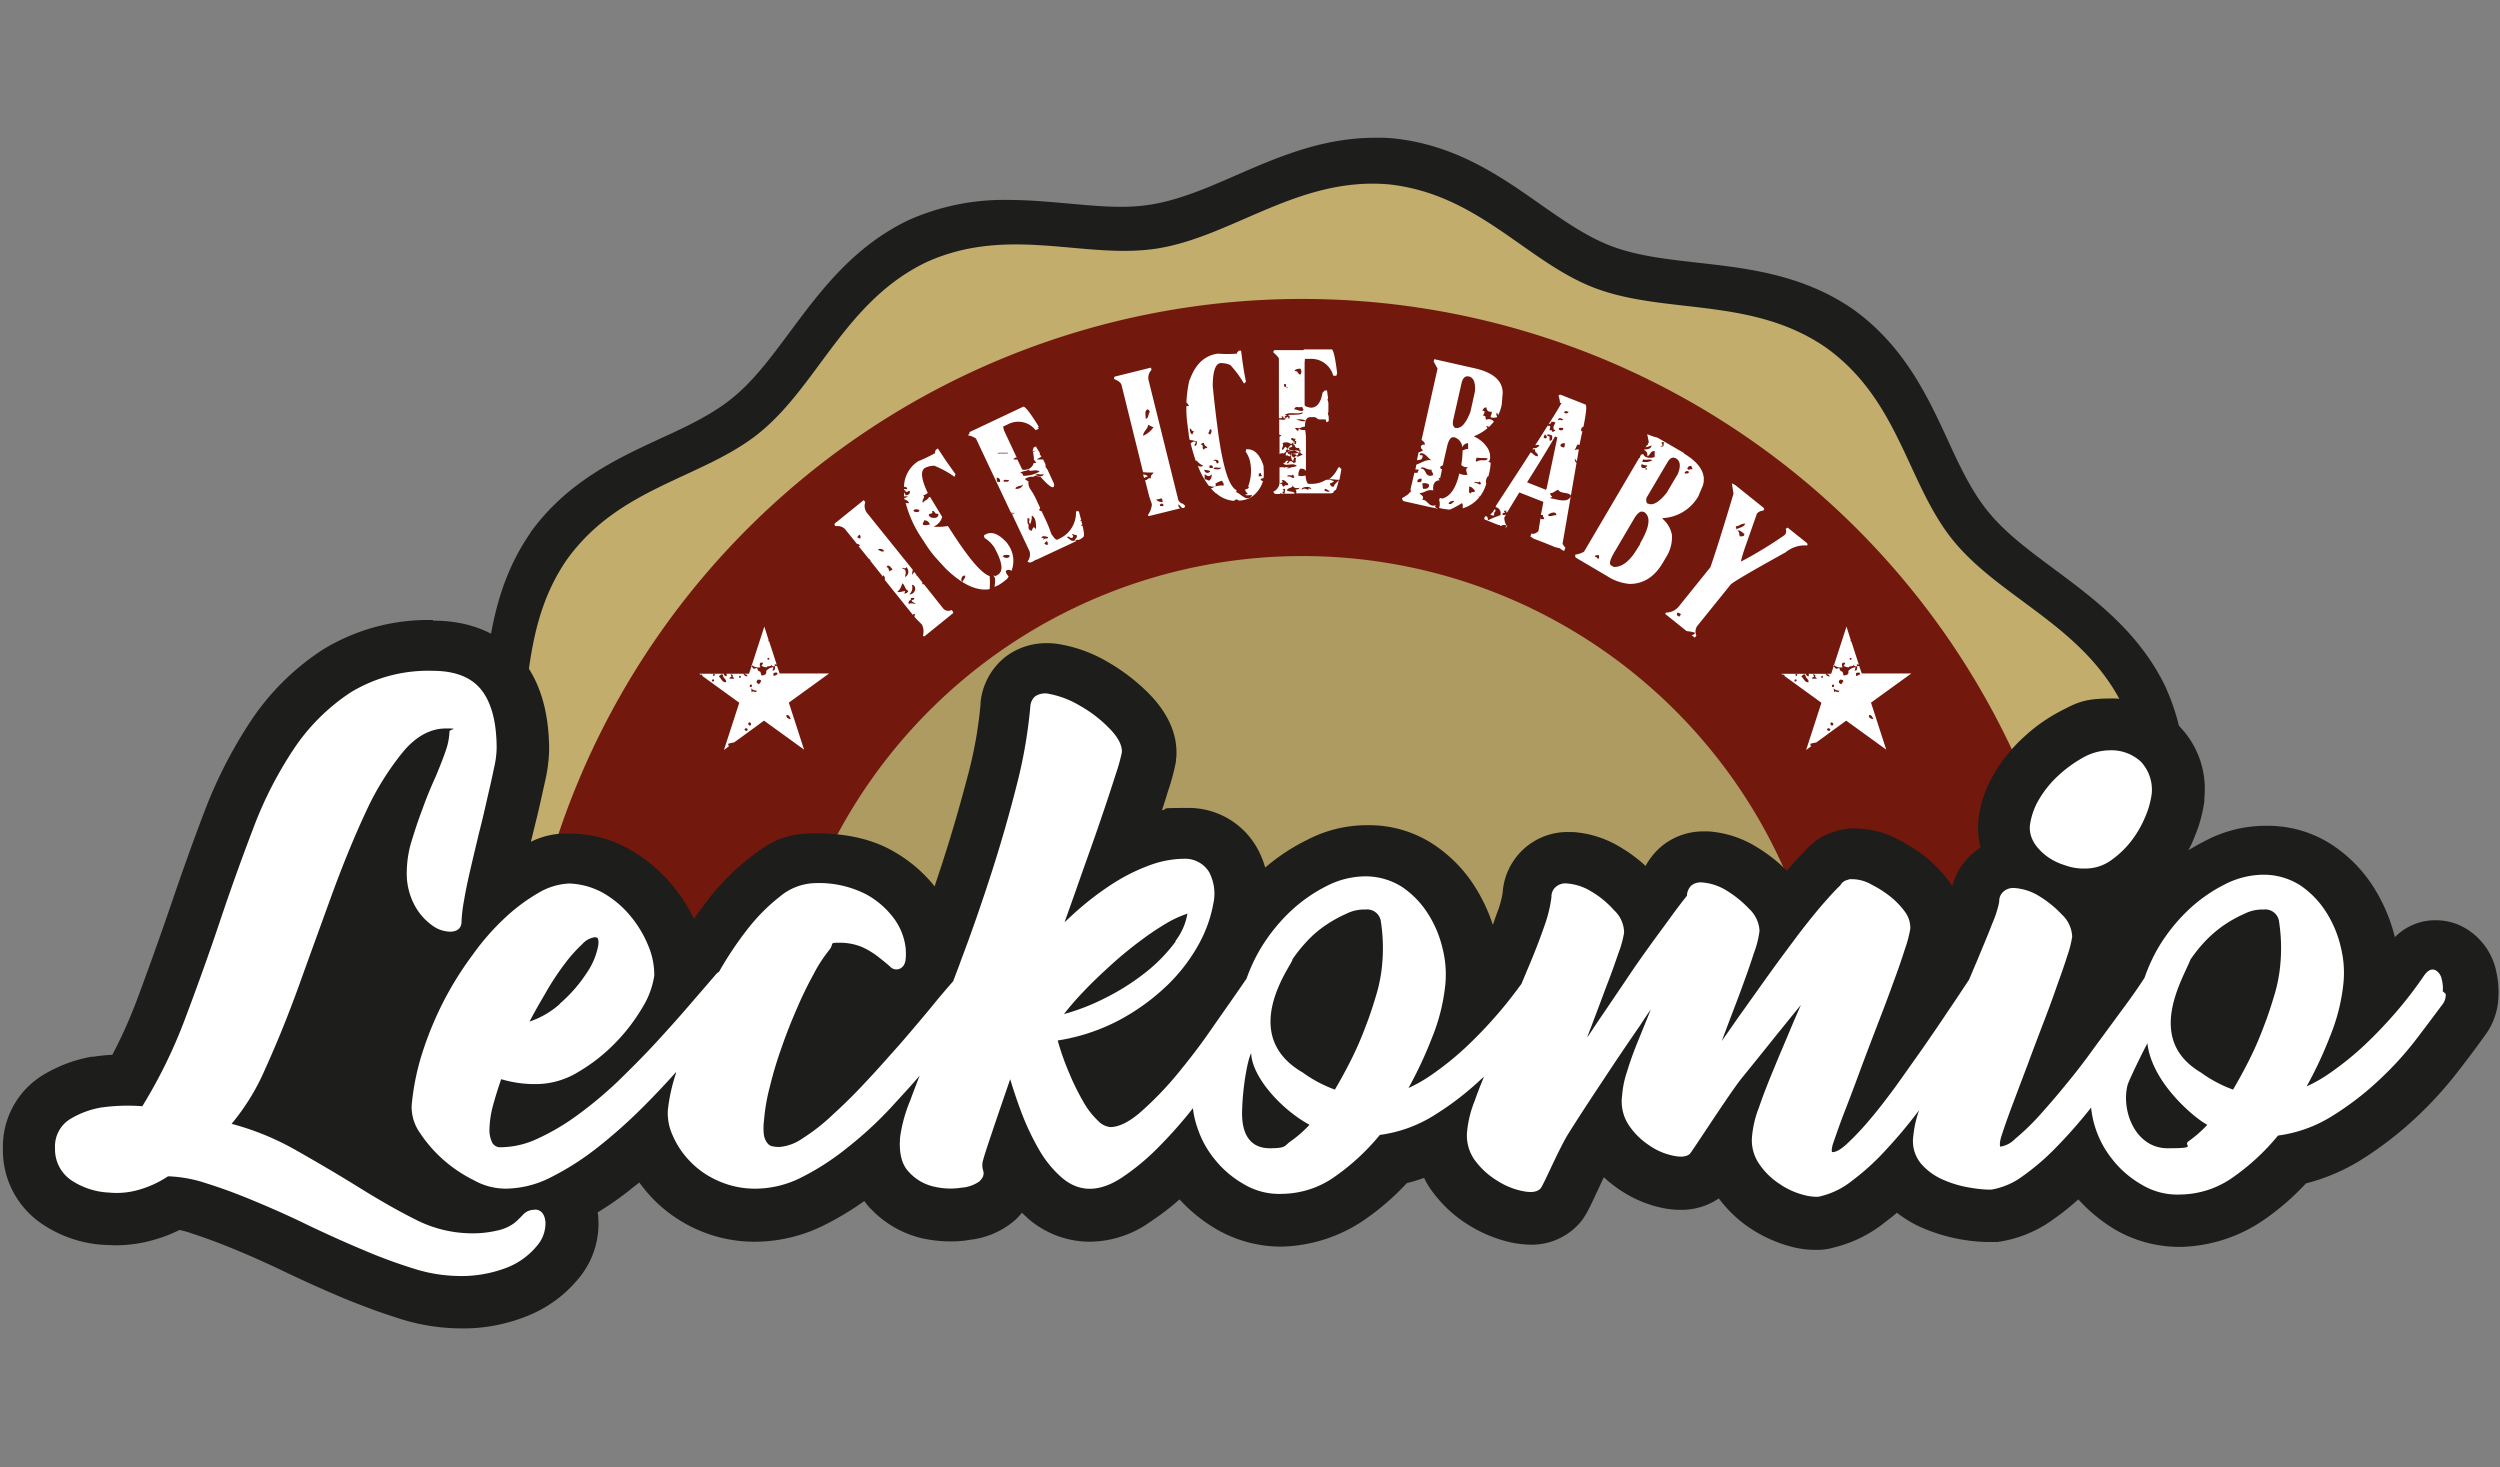 <?xml version="1.0" encoding="UTF-8"?>
<svg xmlns="http://www.w3.org/2000/svg" xmlns:xlink="http://www.w3.org/1999/xlink" width="414" height="243" viewBox="0 0 414 243">
  <rect x="0" y="0" width="414" height="243" fill="#808080" stroke="none"/>
  <defs>
    <clipPath id="clip-path">
      <rect id="Rechteck_77" data-name="Rechteck 77" width="414" height="243" transform="translate(-0.379 -0.349)" fill="#fff" stroke="#707070" stroke-width="1"></rect>
    </clipPath>
  </defs>
  <g id="Gruppe_maskieren_14" data-name="Gruppe maskieren 14" transform="translate(0.379 0.349)" clip-path="url(#clip-path)">
    <g id="leckomio_logo_4C" transform="translate(0.11 22.46)">
      <g id="Label" transform="translate(58.874 0)">
        <path id="Pfad_236" data-name="Pfad 236" d="M453.015,295.876c-.971-2.643-2.1-5.231-3.128-7.658-2.1-4.8-4.045-9.33-4.8-13.968-.7-4.314-.27-8.844.162-13.7.7-7.928,1.51-16.934-2.7-26.371h0v-.054c-4.368-9.222-11.81-14.723-18.39-19.63-4.206-3.128-8.2-6.04-11.163-9.707-2.75-3.4-4.692-7.55-6.687-11.918-3.344-7.226-7.173-15.424-15.532-21.464h0c-8.359-5.824-17.581-6.849-25.724-7.766-5.231-.593-10.139-1.133-14.507-2.8-4.045-1.564-7.82-4.206-11.757-6.957-6.525-4.584-13.914-9.761-24.214-10.84h0a27.266,27.266,0,0,0-2.966-.108h0c-8.844,0-16.125,3.182-23.189,6.256-4.8,2.1-9.33,4.045-13.968,4.8a30.05,30.05,0,0,1-5.123.378c-2.75,0-5.555-.27-8.575-.539-3.182-.27-6.418-.593-9.815-.593a38.806,38.806,0,0,0-16.556,3.29h0c-9.222,4.368-14.723,11.81-19.63,18.39-3.128,4.206-6.04,8.2-9.707,11.163-3.4,2.75-7.55,4.692-11.918,6.687-7.226,3.344-15.424,7.173-21.464,15.532h0v.054c-5.824,8.359-6.849,17.581-7.766,25.724-.593,5.231-1.133,10.139-2.8,14.507-1.564,4.045-4.206,7.82-6.957,11.757-4.584,6.525-9.761,13.914-10.84,24.214h0v.054a36.4,36.4,0,0,0,.809,11.217H453.339Z" transform="translate(-143.177 -142.934)" fill="#1d1d1b"></path>
        <path id="Pfad_237" data-name="Pfad 237" d="M444.834,295.559c-2.7-6.957-6.31-13.428-7.388-20.385-1.888-11.918,3.883-24.484-2.211-38.128-6.418-13.536-20.385-18.012-28.313-27.773-7.6-9.384-8.844-23.136-20.978-31.872-12.3-8.521-26.641-5.447-38.4-9.923-11.271-4.314-19.253-15.585-34.137-17.149-14.938-1.24-25.778,8.629-38.236,10.624-11.918,1.888-24.484-3.883-38.128,2.211-13.536,6.418-18.012,20.385-27.773,28.313-9.384,7.6-23.136,8.844-31.872,20.978-8.521,12.3-5.447,26.641-9.923,38.4-4.314,11.271-15.586,19.253-17.149,34.137a32.538,32.538,0,0,0,.863,10.57Z" transform="translate(-142.87 -142.616)" fill="#c2ad6c" fill-rule="evenodd"></path>
        <path id="Pfad_238" data-name="Pfad 238" d="M428.181,294.76a129.885,129.885,0,0,0-259.668,0H428.127Z" transform="translate(-142.072 -141.818)" fill="#73180d" fill-rule="evenodd"></path>
        <path id="Pfad_239" data-name="Pfad 239" d="M383.851,292.981a87.334,87.334,0,0,0-174.514,0H383.851Z" transform="translate(-140.291 -140.039)" fill="#ad9b61" fill-rule="evenodd"></path>
        <path id="Pfad_240" data-name="Pfad 240" d="M444.834,295.559c-2.7-6.957-6.31-13.428-7.388-20.385-1.888-11.918,3.883-24.484-2.211-38.128-6.418-13.536-20.385-18.012-28.313-27.773-7.6-9.384-8.844-23.136-20.978-31.872-12.3-8.521-26.641-5.447-38.4-9.923-11.271-4.314-19.253-15.585-34.137-17.149-14.938-1.24-25.778,8.629-38.236,10.624-11.918,1.888-24.484-3.883-38.128,2.211-13.536,6.418-18.012,20.385-27.773,28.313-9.384,7.6-23.136,8.844-31.872,20.978-8.521,12.3-5.447,26.641-9.923,38.4-4.314,11.271-15.586,19.253-17.149,34.137a32.538,32.538,0,0,0,.863,10.57Z" transform="translate(-142.87 -142.616)" fill="none" fill-rule="evenodd"></path>
      </g>
      <g id="Rundschrift" transform="translate(115.3 35.054)">
        <path id="Pfad_241" data-name="Pfad 241" d="M212.129,234.982l6.633-4.8h-8.2l-.431-1.24h-.324a1.593,1.593,0,0,1-.108.7,1.118,1.118,0,0,0-.324.108c.054-.216.108-.378.162-.593a1.689,1.689,0,0,0-1.186.593v.324c-.108.378-.485.431-.809.431-.054-.216-.108-.378-.162-.593a1.174,1.174,0,0,1-.431-.27c0-.108-.108-.27-.108-.378-.162.054-.324.108-.539.162l-.485-.485s.054-.162.108-.162a1.731,1.731,0,0,0,1.456.378.753.753,0,0,1,0-.755h.431a.726.726,0,0,1-.27.485,1.412,1.412,0,0,0,.917.27v-.108c.378-.108.755,0,.755-.378.054.27.216.378.539.324v-.378a.767.767,0,0,0,.324.108l-1.24-3.829c-.108,0-.162-.108-.108-.27h0l-.7-2.211-2.535,7.82h-.809c.216.108.539.108.539.431a.628.628,0,0,1-.647-.431h-2.858a.332.332,0,0,1,.054.378c-.216.108-.431-.162-.485-.378h-4.045l.216.162c.162-.108.324.054.324.216l6.094,4.422-2.535,7.82.863-.647c-.108,0-.162-.162-.162-.378a6.267,6.267,0,0,1,.971-.216h0L207.976,238l6.633,4.8-2.535-7.82Zm-3.559-7.334c.27-.108.324,0,.27.216C208.57,227.971,208.516,227.863,208.57,227.647Zm-8.9,3.829c-.27.108-.378,0-.27-.27C199.671,231.1,199.779,231.207,199.671,231.476Zm0-.863c-.216-.108-.216-.216,0-.378C199.887,230.344,199.887,230.452,199.671,230.613Zm2,1.025c-.647.054-.755-.647-1.186-.971.216-.162.539-.593.7-.162,0,.485.647.647.485,1.133Zm3.991.431c.27-.108.378,0,.27.324C205.657,232.5,205.549,232.393,205.657,232.07Zm-3.4-.971a.286.286,0,0,1,.324-.324,1.714,1.714,0,0,0-.162-.485,1.142,1.142,0,0,1,.378.162v.324a.65.65,0,0,1,.27.27h-.809Zm1.726-.162c-.216-.108-.216-.216,0-.378C204.2,230.667,204.2,230.775,203.986,230.937Zm1.24,8.683c-.162.162-.593,0-.431-.27C204.956,239.134,205.442,239.35,205.226,239.62Zm.539-.863c-.27.216-.539-.27-.324-.431C205.711,238.163,205.981,238.595,205.765,238.757Zm.863-5.5a1.574,1.574,0,0,1-.485-.108.719.719,0,0,0-.27.162.826.826,0,0,0-.108-.7,1.578,1.578,0,0,0,1.025.431c0,.054-.162.216-.162.27Zm.539-1.294a.839.839,0,0,1-.431-.324.666.666,0,0,1,.216-.431c.216,0,.539,0,.539.27Zm2.373-1.348v-.485a.9.9,0,0,1,.647-.054c.108.431-.431.431-.7.539Zm2.157,6.471c.378-.108.593.324.7.647C212.075,237.732,211.59,237.516,211.7,237.085Zm179.637-2.1,6.633-4.8h-8.2l-.431-1.24h-.324a1.593,1.593,0,0,1-.108.7,1.118,1.118,0,0,0-.324.108c.054-.216.108-.378.162-.593a1.689,1.689,0,0,0-1.186.593v.324c-.108.378-.485.431-.809.431-.054-.216-.108-.378-.162-.593a1.174,1.174,0,0,1-.432-.27c0-.108-.108-.27-.108-.378-.162.054-.324.108-.539.162l-.485-.485s.054-.162.108-.162a1.731,1.731,0,0,0,1.456.378.753.753,0,0,1,0-.755h.431a.726.726,0,0,1-.27.485,1.412,1.412,0,0,0,.917.27v-.108c.378-.108.755,0,.755-.378.054.27.216.378.539.324v-.378a.767.767,0,0,0,.324.108l-1.24-3.829c-.108,0-.162-.108-.108-.27h0l-.7-2.211-2.535,7.82h-.809c.216.108.539.108.539.431a.628.628,0,0,1-.647-.431h-2.858a.332.332,0,0,1,.054.378c-.216.108-.431-.162-.485-.378h-4.045l.216.162c.162-.108.324.054.324.216l6.094,4.422-2.535,7.82.863-.647c-.108,0-.162-.162-.162-.378a6.267,6.267,0,0,1,.971-.216h0L387.182,238l6.633,4.8-2.535-7.82Zm-3.559-7.334c.27-.108.324,0,.27.216C387.776,227.971,387.722,227.863,387.776,227.647Zm-8.844,3.829c-.27.108-.378,0-.27-.27C378.931,231.1,379.039,231.207,378.931,231.476Zm0-.863c-.216-.108-.216-.216,0-.378C379.147,230.344,379.147,230.452,378.931,230.613Zm2,1.025c-.647.054-.755-.647-1.186-.971.216-.162.539-.593.7-.162C380.441,230.991,381.088,231.153,380.927,231.638Zm3.937.431c.27-.108.378,0,.27.324C384.863,232.5,384.756,232.393,384.863,232.07Zm-3.344-.971a.286.286,0,0,1,.324-.324,1.713,1.713,0,0,0-.162-.485,1.141,1.141,0,0,1,.378.162v.324a.65.65,0,0,1,.27.27h-.809Zm1.672-.162c-.216-.108-.216-.216,0-.378C383.407,230.667,383.407,230.775,383.192,230.937Zm1.294,8.683c-.162.162-.593,0-.431-.27C384.216,239.134,384.7,239.35,384.486,239.62Zm.485-.863c-.27.216-.539-.27-.324-.431C384.917,238.163,385.187,238.595,384.971,238.757Zm.917-5.5a1.574,1.574,0,0,1-.485-.108.719.719,0,0,0-.27.162.826.826,0,0,0-.108-.7,1.578,1.578,0,0,0,1.025.431c0,.054-.162.216-.162.27Zm.485-1.294a.838.838,0,0,1-.431-.324.666.666,0,0,1,.216-.431c.216,0,.539,0,.539.27l-.324.485Zm2.427-1.348v-.485a.9.9,0,0,1,.647-.054c.108.431-.431.431-.7.539Zm2.157,6.471c.378-.108.593.324.7.647C391.335,237.732,390.85,237.516,390.957,237.085ZM271.559,197.5c-.162.162-.485.162-.647.324l-.162-.593a1.209,1.209,0,0,1,.809.324Zm5.069,4.638a7.047,7.047,0,0,0,.593.647h.27a.407.407,0,0,0,.216-.377c-.108-.108-.27-.216-.323-.324a1.028,1.028,0,0,1-.863-.863l-4.854-19.576a1.8,1.8,0,0,1,.485-1.726l-.108-.378L266.166,181c-.162,0-.216.162-.216.324v.108c.7.27,1.133.593,1.24,1.025l3.559,14.4a16.781,16.781,0,0,0,1.726.054c-.108.324-.539.378-.431.971-.539-.162-.647.431-.971.27l.7,2.75.431,1.24a3.282,3.282,0,0,1-.647,1.78c0,.162.162.216.324.162l5.015-1.24c-.216-.216-.431-.378-.216-.7Zm-5.177-15.693c.216.054.324.216.431.431-.324.27-.162,1.079-.7,1.133C271.181,187.147,270.965,186.823,271.451,186.446Zm-.7,4.368c.054-.809.755-1.025.863-1.834a3.223,3.223,0,0,0,.863.431,4.248,4.248,0,0,1-1.672,1.4Zm2.211,10.516c.431.108.485-.162.863-.108.216.054,0,.539.27.539C274.039,201.869,272.961,201.761,272.961,201.33Zm1.133,1.133h-.539C273.446,201.923,274.255,201.923,274.093,202.463Zm4.314-20.817a21.37,21.37,0,0,0-.485,3.667,1.691,1.691,0,0,1,.431.593h-.431a18.242,18.242,0,0,0,.162,2.966l.216,1.672a6.075,6.075,0,0,0,.162.971,6.137,6.137,0,0,1,1.24.27c-.108.27,0,.755-.431.7-.054-.324.27-.324.162-.7-.431-.054-.593.162-.809.27a28.822,28.822,0,0,0,.863,2.966l.108-.108a2.65,2.65,0,0,0,1.133.863.813.813,0,0,1-.917,0,12.929,12.929,0,0,0,1.834,3.344c.27,0,.539.27.917.054a.62.62,0,0,1-.593.324,4.916,4.916,0,0,0,.917.917h.108v.054a4.887,4.887,0,0,0,2.858,1.133c.054-.27.539-.27.7-.108v.054h.323a6.239,6.239,0,0,0,1.4-.324,4.918,4.918,0,0,0,2.319-2.858,3.1,3.1,0,0,0-.378-.216c0-.216.216-.27.485-.324a8.086,8.086,0,0,0,0-1.618v-.378q-.971-2.993-2.912-2.75a1.052,1.052,0,0,1-.054.378,4.528,4.528,0,0,1,.809,2.1,7.388,7.388,0,0,1-.377,3.613.409.409,0,0,0,.108.216.566.566,0,0,1-.485.27.167.167,0,0,0-.108.054c-.108.539.917.809,0,.809.108.324.809.054,1.132.162-.809,1.294-1.834-.27-2.7-.539a.4.4,0,0,0,.108-.324c-.108,0-.216-.108-.324-.216-.054,0-.162-.108-.216-.216h0c-.971-1.079-1.834-4.153-2.535-9.33-.216-1.672-.539-4.153-.863-7.442,0-2.427.431-3.721,1.294-3.829a3.941,3.941,0,0,1,1.618.324,17.409,17.409,0,0,1,2.265,3.074l.324-.324c-.324-1.564-.485-2.7-.593-3.451l-.216-1.672H286.6q-.324.324-.324.485a19.215,19.215,0,0,1-3.128,0c-2.157.27-3.721,1.726-4.638,4.26Zm.485,8.952c-.324-.108-.378-.539-.431-.971.324,0,.27.485.7.431A5.012,5.012,0,0,1,278.893,190.6Zm11.379,6.364c0,.216,0,.378.162.431,0,.216-.377.108-.539.162,0-.378,0-.593.431-.539ZM281.7,189.9c.539-.539.431.539.162.7C281.158,190.49,282.021,189.951,281.7,189.9Zm-.863,3.236c-.485-.27.108-.755-.539-.863a.664.664,0,0,1,.539-.27c0,.431.324.539.539.7,0,.27-.539.108-.539.431Zm.054,3.29c.27.162.593,0,.971.27A.518.518,0,0,1,280.888,196.422Zm.917,1.78c-.431.108-.431-.216-.863-.162v-.863c.593.431.863.431,1.132,0a1.015,1.015,0,0,1-.27.971Zm2.265.863a3.718,3.718,0,0,0-1.4.162c.108-.108.216-.378,0-.431a3.671,3.671,0,0,1,1.132-.539c.108.27.378.378.27.863Zm-.378-3.02c-.216.539-.863.27-1.294.27C282.722,195.775,283.153,196.315,283.693,196.045Zm-.593-.647c-.324,0-.162-.431-.431-.431h-.27C282.668,194.535,283.639,194.966,283.1,195.4Zm-.809.755h-.539v-.431C282.129,195.721,282.344,195.721,282.29,196.153Zm-32.951,7.5a.78.78,0,0,1-.378.108v-.108Zm52.257-5.663a5.2,5.2,0,0,0,1.456-1.888l.27-.108a.255.255,0,0,0,.27.27c-.108.7-.216,1.294-.324,1.834-.647.054-1.24-.162-1.672-.054Zm-4.26-21.248v-.108h-4.746c-.162,0-.216.108-.27.27v.108c.539.485.863.809.917,1.025V187.9c.378,0,.647.108.431-.378,0,.108.7.216.27.27,0,.162.27.108.431.162-.054.324-.539.216-1.079.162v2.535c.162,0,.27.108.378.108a.384.384,0,0,1-.324.162v2.966a.661.661,0,0,1,.593-.162c0,.054,0,.108-.054.108l.485-.324a.749.749,0,0,1,.27-.539c-.108-.108-.216-.27-.27-.324-.27.108-.324.431-.539.539-.27-.378.324-.593,0-1.133a1.358,1.358,0,0,1,1.456.162,2.014,2.014,0,0,1,.378-.324c0-.108,0-.216-.162-.216,0-.162.054-.162.162-.054-.108-.162-.378,0-.378-.162,0-.647.324,0,.7-.162a1,1,0,0,1-.108.378h.216c0,.216.054.539-.162.539h-.108c0,.431.27.755.7.593.108.108.108.27.162.431a.324.324,0,0,1,.216.054c0,.054-.108.108-.162.108a.521.521,0,0,0,.485.485,2.5,2.5,0,0,1-1.079.431,1.663,1.663,0,0,0-.108.917c-.162,0-.27,0-.27.162-.378-.324-.7-.647-.971,0-.593,0,0-.216,0-.431-.539-.108-.431.431-.863.431.485.593,1.672-.216,2.265.431a2.576,2.576,0,0,1-.971.216c-.108.27-.971.162-1.133,0h-.755v2.643a1.756,1.756,0,0,1-1.025,1.4c.108.27.27.378.378.378h.647l.27-.162c0,.108,0,.108.108.108h2.1v-.108c-.216-.324-.971-.162-1.24-.431.108-.539,1.025-.27.971-.971,0,.431.27.7,1.133.539a.628.628,0,0,1-.7.27.713.713,0,0,1,.108.647h5.663a.805.805,0,0,0,.539-.162c0-.216.162-.324.377-.377a8.154,8.154,0,0,0,.485-1.672c-.27.431-.809.755-.755.971-.216.378-.755-.054-.7-.431.324,0,.431-.216.7-.27a1.746,1.746,0,0,0-1.4-.27,4.536,4.536,0,0,1-2.427.647H298.2c-.27,0-.431-.431-.539-1.294v-.108a2.26,2.26,0,0,1-1.186.054,1.77,1.77,0,0,1,.27-1.132.875.875,0,0,1,.971.324v-5.5c0-.324-.054-.755-.108-1.24-.431,0-.863-.054-1.025-.27a2.578,2.578,0,0,1,.971-.324h0c0-1.025.27-1.564.917-1.564h.755l.593.378h1.133a.521.521,0,0,1,.108.431c.324,0,.485-.108.431-.431h0v-.431l-.162-.647c.108,0,.108-.108.108-.378v-1.294l-.162-.647c.108,0,.108,0,.108-.108l-.162-1.186v-.108h-.378l-.378.378c-.27,1.618-.917,2.481-1.941,2.481-.7-.108-1.025-.27-1.025-.485v-6.957l.054-.647h.917a3.773,3.773,0,0,1,3.775,2.8h.539a.581.581,0,0,1,.108-.378c-.324-2.7-.647-3.991-.917-3.991h-4.53a.451.451,0,0,1-.485.108Zm-3.128,23.729c-.216,0-.216-.27-.431-.27,0-.108.162-.108.27-.162,0-.162,0-.216-.162-.27,0-.108.054-.108.162-.162h.27c-.162.324,0,.27-.162.863Zm-.162-1.24c-.378,0-.108-.539-.539-.431-.431-.054.809-.27.162-.539.378-.378.863.324,1.133.539-.108.485-.485-.054-.7.431Zm.593-1.726c0-.378.863.108.863-.27.108,0,.108.054.162.162,0,.108,0,.162.162.162-.162.593-.593-.108-1.133,0Zm7.011,2.427c-.162.378-.593,0-.863,0C300.842,199.227,301.327,199.982,301.651,199.928Zm-3.074-.324c-.324.108-.431-.378-.431.162-.593-.162-.7-.324-1.133,0C296.905,199.227,298.523,199.119,298.577,199.6Zm-1.78-19.9a.809.809,0,0,1,0,.971c-.485,0-.324-.7-.971-.539C295.935,179.812,296.15,179.758,296.8,179.7Zm.27,6.31c.108.108.108.378.27.431-.216.593-1.025,0-1.564,0C295.988,185.745,296.582,186.284,297.067,186.014Zm-2.966-3.775c.7,0,0,.485.539.539.27.378-.324-.162-.539-.108Zm.7,5.177c.27.27.27.108.162.539-.27,0-.27-.108-.162-.162,0-.378-.27.216-.593,0-.108-.431.863-.324,0-.431.863-.593,1.888,0,2.966-.431.108.485-1.564.378-2.373.431Zm1.672,2.535c-.378.108-.27-.27-.539-.27,0-.324.485-.054.7-.162A.8.8,0,0,0,296.474,189.951Zm-.431-1.78a2.349,2.349,0,0,1,1.672.162C297.067,188.6,296.582,188.171,296.042,188.171Zm-2.589,6.2a.167.167,0,0,1-.054.108h0A.167.167,0,0,1,293.454,194.373Zm-54.522,12.188c-.108-.162-.216-.377-.378-.593h0c0-.054-.108-.108-.108-.216a8.962,8.962,0,0,1-2.427.108,2.3,2.3,0,0,0,1.456-1.618c-.593-.971-1.24-2.049-2-3.29h-.162c-.27.593-.863.539-.971.971-.431-.378.431-.809,0-1.294.378,0,.431-.162.755-.324a.167.167,0,0,0-.054-.108c-1.025-2.211-1.186-3.559-.431-4.045a3.5,3.5,0,0,1,1.564-.378,16.629,16.629,0,0,1,3.344,1.834l.162-.431c-.917-1.294-1.618-2.265-2-2.858l-.917-1.4-.324.216c-.162.27-.162.431-.108.539a23.541,23.541,0,0,1-2.8,1.348,5.109,5.109,0,0,0-2.373,4.26c.27,0,.485,0,.539.378h-.539v.162c.216,0,.27.108.27.27.377.108.377-.216.7-.108.054.539-.324.647-.7.7-.054-.216-.216-.324-.27-.539v.7h.647a1.2,1.2,0,0,1-.593.27.486.486,0,0,0,.054.27c.324.054.7.324.7.593a1.353,1.353,0,0,1-.539-.054,19.17,19.17,0,0,0,2.535,5.663l.917,1.4a18.142,18.142,0,0,0,1.456,1.941h0q.809.89,1.78,1.941c2.7,2.589,5.123,3.721,7.226,3.344a14.378,14.378,0,0,0,0-2.157c-1.348-.431-3.451-2.912-6.364-7.442Zm-6.2-3.29c0-.378.809-.324.971-.108C233.7,203.6,232.891,203.487,232.73,203.271Zm3.128,0c.539-.054.27.647.971.431.216.971-1.4.863-1.564.27,0-.431.809-.054.539-.7Zm-1.564,2.265c-.108-.377.216-.377.162-.7a.868.868,0,0,1,.971.7c-.485,0-.7.216-1.133,0Zm6.579,9.438c-.431,0-.216-1.186.431-.971C241.3,214.435,240.981,214.65,240.873,214.974Zm60.832-24.7h0v0Zm-8.305,4.206Zm2.912-.485a1.915,1.915,0,0,1-.216.485h-.324a.616.616,0,0,1,.431-.378h.108Zm-1.24,2.157H294.1C294.317,195.829,294.748,196.153,295.072,196.153Zm.7-2.858a2.415,2.415,0,0,0-1.079.216A.97.97,0,0,1,295.773,193.295Zm-68.22,20.817c.27-.431.485.162.431.593l4.638,5.77a.531.531,0,0,1,.431-.162.659.659,0,0,0-.162.485l.324.378.917.917a2.589,2.589,0,0,1,.162,1.834.226.226,0,0,0,.378,0l4.53-3.667a.226.226,0,0,0,0-.378l-.162-.216a1.117,1.117,0,0,1-1.456-.324l-3.128-3.937h-.27v-.324L233.323,214h-.108v-.162l-.378-.485a1.882,1.882,0,0,1-.324.485,2.1,2.1,0,0,1,.108-.809l-7.6-9.438a1.857,1.857,0,0,1-.27-1.78l-.27-.324-4.746,3.829c-.108.108-.108.216,0,.378l.108.108a1.764,1.764,0,0,1,1.51.431l2,2.481c.27.054.485.108.485.378h-.216l1.834,2.265v-.216a1.823,1.823,0,0,1,.162.431l2.049,2.589c0-.054,0-.162-.108-.162Zm4.908,1.4c.917.054.647,1.618-.431,1.564A1.451,1.451,0,0,0,232.46,215.513Zm-.162,2.265c0-.162.324-.108.539-.108.108.378-.324.27-.431.431a.814.814,0,0,0,.7.431c-.216.27-.755-.162-1.133.162-.324-.593.593-.7.27-.863Zm-.809-5.231a.993.993,0,0,1-.162,1.672c.054-.539.378-1.24-.431-1.4C230.573,212.439,231.543,213.087,231.489,212.547Zm-.593,2.7c.431.324.431,1.079.971,1.24a.587.587,0,0,1-.7.431c.647-.809-.647,0-1.133-.27C230.519,216.376,230.68,215.783,230.9,215.244Zm-1.672-2.373c0,.324-.431.162-.431.431-.216-.162-.108-.755-.539-.7C228.523,211.9,229.009,212.709,229.224,212.871Zm-5.231-5.069c-.324.054-.378-.108-.593-.162.054-.162.27-.216.27-.431.27,0,.324.27.27.539Zm3.829,2.157c-.485.108-.7-.162-.971-.27C227.013,209.419,227.876,209.581,227.822,209.959Zm68.867-16.394c-.054,0-.162.054-.216.054h0a4.459,4.459,0,0,0-.7-.378,2.235,2.235,0,0,1,.863.108A.407.407,0,0,0,296.69,193.564Zm-.917.863c-.108.216-.108.485-.162.539-.378-.054-.27-.7-.431-.971a.167.167,0,0,0,.108-.054A.725.725,0,0,0,295.773,194.427Zm-1.133-1.4a3.71,3.71,0,0,1,.593-.7c.054,0,.162.108.216.162.108.324-.971.216-.431.539-.108.27-.27.162-.431,0Zm.431,3.128h0Zm.431-2.319a.409.409,0,0,0-.216.108.486.486,0,0,0-.054-.27A.493.493,0,0,0,295.5,193.834Zm-1.133-.216c.108,0,.216-.108.324-.108h0c-.108.485.593.162.431.7-.27.108-.593-.431-.7,0a1.109,1.109,0,0,1,0-.593Zm-.809.593.324-.324Zm2.049-2.265h0v-.27c.054,0,.108.108.216.108v.539c-.216,0-.216-.162-.162-.377Zm.539,2.1c-.216-.27-.431-.162-.647-.216a7.28,7.28,0,0,1,.971-.162.489.489,0,0,1-.162.378H296.2Zm64.176-.377-4.368-2.535a9.311,9.311,0,0,1-1.726-.593l.27,1.348-.162.27.054.054c0,.108-.162.108-.216.162l-.216.377c.324-.162.755-.162.971-.377,0,.593-.593.7-1.186.7v.108a.874.874,0,0,1,.485,1.025c.539-.162.485-.917,1.24-.863v.971c-.7.324-1.78.108-1.834-.431-.216,0-.378,0-.485.108v.108a.455.455,0,0,0-.108.378s-.108,0-.108-.054l-9.168,15.585a3.85,3.85,0,0,1-1.456.485c0,.27,0,.485.162.539l5.123,3.02a8.052,8.052,0,0,0,3.721,1.294c2.265,0,4.1-1.133,5.5-3.505l.539-.917a6.168,6.168,0,0,0,.971-3.667,4.567,4.567,0,0,0-1.564-2.7v-.108a7.227,7.227,0,0,0,5.932-3.613l.755-1.78c.593-1.941-.485-3.721-3.182-5.339ZM346.25,211.145c-.431.108-.27-.378-.7-.27,0-.324.378-.27.7-.27Zm10.516-18.713c0-.27-.162-.324-.162-.539h.431c-.162.431,0,.378-.162.7h-.431c0-.108.162-.108.27-.108Zm-3.236,2.265c.593.27.917-.108,1.564.162a2.281,2.281,0,0,1-1.672.27c0-.216.108-.216.162-.431Zm-.27.863c.324,0,.539.216.971.162,0,.216-.108.27-.27.27,0,.216.593.431,0,.431v-.27c-.485.054-.809,0-.7-.539Zm-.162,13.159-.485.755c-1.24,2.1-2.535,3.128-3.937,3.074l-.431-.27c-.378-.216-.162-1.025.7-2.427l3.074-5.231c.593-1.025,1.133-1.4,1.564-1.186h.108c1.186.755.971,2.481-.647,5.231Zm6.148-11.487-1.78,3.02c-1.294,1.618-2.373,2.211-3.128,1.78h-.108a1.071,1.071,0,0,1,0-1.133l3.344-5.663q.647-1.133,1.456-.647c.7.431.809,1.294.216,2.7Zm1.186-.162a.4.4,0,0,1,.7-.27C361.135,197.124,360.757,197.07,360.434,197.07Zm.431-.809a.587.587,0,0,1,.7-.431c0,.27.162.27.162.539-.593-.054-.647.27-.863-.162ZM328.939,203c.108,0,.216.108.162.324-.324.216-.162.593-.27.7a.868.868,0,0,1-.593-.162A2.25,2.25,0,0,0,328.939,203Zm-84.561,4.368a1.671,1.671,0,0,1,.108.378,4.974,4.974,0,0,1,1.618,1.564c1.348,2.427,1.564,3.937.593,4.53-.108.054-.162.108-.27.108v.162a.28.28,0,0,1-.216-.108h-.27c.485.324.27,1.132.216,1.834a4.083,4.083,0,0,0,.971-.485,10.586,10.586,0,0,0,1.133-.863,2.345,2.345,0,0,0,.216-.378,2.031,2.031,0,0,1-.485-.809c.216-.378.647-.324.971-.108a4.629,4.629,0,0,0-.539-4.314l-.216-.324q-2.1-2.346-3.721-1.294Zm4.26,3.236c.054.7-.971.431-1.133.162C247.884,210.444,248.153,210.552,248.639,210.606Zm68.22-19.2c.108.377.593.324.539.917-.863-.162-.755.7-.27.863a1.429,1.429,0,0,1-.755.378l-.27,1.294c.431,0,.863-.054.917-.539.216-.539-.647,0-.431-.539.809-.324,1.294.809,2,1.133-.809-.27-1.726.378-2.589.7l-.162.809h.539c0,.27-.162.27-.162.539h-.539l-.647,2.75a.5.5,0,0,1,0,.485h-.162c0,.216-.431.485-1.24.971a.675.675,0,0,0,.27.485l4.314.971c.162,0,.431.108.593.108h0l.755.162c-.216-.216-.647-.108-.324-.593-1.186.485-1.4-.971-2.265-.863.431-.647-.216-.7-.431-1.133.917,0,1.133-.647,2.265-.431-.108-1.025.216-1.618,1.025-1.672v-.108c-.108-.108-.27,0,0-.324l.108.108.324-1.51c-.431,0-.377-.647.108-.593h0l.7-3.074q.4-1.78,1.133-1.618h.108a1.831,1.831,0,0,1,1.294,1.672,1.075,1.075,0,0,1,.971-.7v.971c-.431-.054-.7.216-.917.216a14.789,14.789,0,0,1-.216,2.427,1.271,1.271,0,0,0,1.186.324c-.593.324-.324.7-.162,1.294a2.108,2.108,0,0,1-1.348-.216h0c-.539,2.373-1.456,3.775-2.8,4.153l-.431-.108a.766.766,0,0,1-.108.324,2.3,2.3,0,0,1,0,1.348,11.922,11.922,0,0,0,1.78.27,14.253,14.253,0,0,0,2-1.079c.216.27.108.593.108.863a5.422,5.422,0,0,0,2.75-1.834s-.108-.108-.162-.108h.27a6.51,6.51,0,0,0,1.079-2.211h-.054a1.493,1.493,0,0,1,.27-1.133h.108l.162-.647a8.327,8.327,0,0,0,.216-1.618c-.162-.054-.324-.216-.431-.162.485-.27.324-.755.324-1.24a4.743,4.743,0,0,0-.27-.809,4.976,4.976,0,0,0-2.319-2.1v-.108a7.638,7.638,0,0,0,2.157-1.294,2.629,2.629,0,0,1-.162-.378c.162,0,.27.108.431.162.27-.27.539-.539.809-.863a.989.989,0,0,0-1.24-.324h-.108c-.054,0-.108.054-.162.108,0-.108.108-.108.162-.108h.108c-.324-.324.108-.7-.539-.647.054-.378.593-.809-.162-.863.162-.216.27-.539.7-.539.054.431.216.809.863.7.108.431-.162.485-.162.863.108.27.647.108.971.108a.773.773,0,0,1,.108-.162c-.108-.27-.216-.162-.054-.647a1.084,1.084,0,0,1,.216.431,6.54,6.54,0,0,0,.593-1.726l.162-1.941c0-2.049-1.564-3.4-4.638-4.1l-6.687-1.51-.108.378.647,1.186-2.589,11.541Zm-.7,7.065c0-.378.27-.593.7-.539C316.967,198.472,316.643,198.58,316.158,198.472Zm.971,1.133c-.162-.324,0-.324-.162-.863a1.215,1.215,0,0,1,1.132.162c.054.593-.378.755-.971.7Zm1.564-2.211c-1.456.378-.863-1.186-2-1.133.324-.593,1.079.324,1.834.162-.054.593.431.485.162.971Zm2.643,4.638c.162-.324.485-.431.971-.431C322.09,201.869,321.659,202.355,321.335,202.031Zm4.638-7.6c.7.162,1.4,0,1.834.162-.162.593-1.133,0-1.834.539C325.7,194.858,325.973,194.751,325.973,194.427Zm.431,3.937c.108,0,.108.054.162.108a.143.143,0,0,0,.162.162c-.162.593-.593-.108-1.132,0,0-.378.863.108.863-.27Zm-.7,1.564c-.108.485-.485-.054-.7.431-.431,0-.216-.7-.27-1.133.485.054.7.378.971.7Zm-3.667-11.433,1.456-6.418c.216-.863.593-1.186,1.186-1.079.809.162,1.133,1.025,1.025,2.481l-.755,3.4c-.755,1.941-1.564,2.8-2.427,2.643h-.108a.923.923,0,0,1-.324-1.025Zm9.006,17.149v.108l-.108.216h-.27c.162-.054.324-.162.324-.324Zm33.6,7.011-5.123,6.364a2.732,2.732,0,0,1-2.157,1.079l-.162.216,3.559,2.858a5.874,5.874,0,0,1,1.4.27.557.557,0,0,1-.593.378l.539.431.27-.324a1.663,1.663,0,0,1,.108-1.564l5.609-6.957c1.079-.809,4.1-2.535,9.06-5.285a4.961,4.961,0,0,1,3.559-1.133c.108-.108.054-.216,0-.378l-3.236-2.589a.829.829,0,0,1-.324.216.907.907,0,0,1-.162,1.025,68.064,68.064,0,0,1-7.173,4.368c-.108-.054.108-.755.539-2.1l2.049-5.824a1.455,1.455,0,0,1,1.079-.485v-.108c.162-.108.162-.216,0-.378l-4.638-3.721-.593-.324.27,1.726c-1.834,6.148-3.128,10.193-3.829,12.188Zm-4.907,7.928c-.162.377-.755,0-.539-.431.378-.108.378.216.7.162C359.84,220.421,359.517,220.529,359.733,220.583Zm9.869-13.1c-.216-.162,0-.863-.431-.863.323-.378.809.27,1.132.431C370.357,207.478,370.033,207.478,369.6,207.478Zm-.7-1.672c.593,0,.809-.485,1.564-.431-.216.593-1.025.647-1.564.971C369.116,206.076,368.9,206.184,368.9,205.806Zm-28.852-20.439c-.324.593-1.025,1.78-2.157,3.559.162-.108.485-.108.431-.431.324,0,.539,0,.7.162-.162.324-.647,1.079,0,1.24a.664.664,0,0,1-.539.27c.054-.324-.216-.27-.431-.27,0-.27.378-.863-.27-.7v-.108c-.593.917-1.294,2.049-2.1,3.29.27,0,.485-.108.7,0a.979.979,0,0,1-1.025.485c0,.054-.108.162-.162.216a1.426,1.426,0,0,1,.485,0c-.162.647.539.485.431,1.133-.593,0-.755-.485-1.186-.647-1.564,2.427-3.451,5.339-5.716,8.79,0,.108-.054.162-.108.27a1.036,1.036,0,0,1,.809,1.348,15.821,15.821,0,0,0-2.1.863.611.611,0,0,0-.216-.7.324.324,0,0,0-.216.054l-.108.216a.226.226,0,0,0,.162.324l2.157.863h.27a.2.2,0,0,0,.054.162h.108a.816.816,0,0,1,.917-.054,2.6,2.6,0,0,1-.378-1.348l.324-.539c-.216.162-.485.216-.647,0,.054-.162.162-.27.431-.27,0-.108-.054-.108-.162-.162,0-.108.054-.108.162-.162h.27c0,.108,0,.162-.162.162,0,.108.162.108.27.108l2-3.29,3.991,1.564c-.162.809-.27,1.51-.431,2.157h.378c-.108.378.216.378.162.7H336.6V204.3c-.162.917-.27,1.672-.378,2.319-.431.378-.809.539-1.133.378l-.216.485.539.378,1.834.7h0l1.726.7.863.216c0,.054.108.162.431.324l.216.108.216-.593c-.108,0-.27-.27-.485-.593l2.319-13.428a.558.558,0,0,1-.216-.755.566.566,0,0,0,.27.485l.324-1.941a1.465,1.465,0,0,0-.755.162c.27-.27.324-.7.539-.971a.4.4,0,0,1,.324.108l.162-.809c.108-.539.216-1.025.324-1.51h-.216c0-.378.054-.593.27-.7h.108q.728-3.559.324-3.721l-4.1-1.618c-.108,0-.27,0-.324.162v.108a3.5,3.5,0,0,1,.216,1.079Zm-1.564,5.393c0,.431.108.917-.431.863v-.7c-.216,0-.216-.108-.431-.162C337.783,190.382,338.215,190.76,338.484,190.76Zm-1.24-.162c.485.162.485.917-.162.539C337.082,190.868,337.244,190.868,337.244,190.6Zm.216,9.168-3.128-1.24c3.02-4.8,4.53-7.388,4.638-7.6l.377.162-1.78,8.467Zm.324,4.206c.162-.324,1.4-.809,1.4,0C338.646,203.919,338.161,204.35,337.783,203.973Zm3.829-3.236c-.485,1.348-2.265.593-3.4.431,0-.108,0-.162.162-.162.377-.108-.378-.27-.162-.7.593,0,.755-.431,1.294-.539.324.7,1.726.324,2.1.971Zm-1.025-8.683c0,.324,0,.539-.162.7-.27,0-.324-.162-.539-.162C339.779,192.108,340.21,192.054,340.588,192.054Zm.593-5.231c0,.378-.539.324-.7.162C340.588,186.553,340.857,186.823,341.181,186.823Zm-1.564,2.966c-.162-.485.431-.216.7-.27C340.426,190,339.833,190,339.617,189.789Zm.7-1.672c-.27.324-.485-.108-.863.162C339.509,187.686,339.995,187.956,340.318,188.117Zm-98.528,2.535v.108a2.978,2.978,0,0,1,1.294.539l5.77,12.242c.162,0,.378.054.485.054h.162c-.162.108-.27.162-.431.27l2.858,6.04a1.821,1.821,0,0,1-.324,1.726.578.578,0,0,0,.539.162l.593-.27.162-.216a.1.1,0,0,0,.162.054l6.687-3.128c-.108,0-.216,0-.216.054,0-.27.27-.27.539-.216l.216-.108a1.54,1.54,0,0,0,.539-.377c.216-.108.162-.7-.108-1.888a.587.587,0,0,0-.27.054.539.539,0,0,1,.216-.27c0-.162-.108-.324-.108-.539h-.216q0-.081.162-.162c-.108-.431-.27-.917-.378-1.456a.259.259,0,0,1-.324-.108l-.162.216a4.719,4.719,0,0,1-2.75,4.422l-.324.162c-.216.108-.539-.216-1.025-.971-.27-.809-.539-1.456-.755-1.941l-.863-1.834a.42.42,0,0,1-.378-.162c0-.108.108-.216.162-.324l-.7-1.51a10.331,10.331,0,0,0-.971-1.672,1.986,1.986,0,0,1-.27-1.24,2.227,2.227,0,0,1-.593-.378,1.969,1.969,0,0,1,1.4-.378l.27-.162.917.162c1.133,1.294,1.834,1.834,2.1,1.726.216-.162.216-.485,0-.863l-.917-2-.378-.539c.054,0,.054-.162,0-.431l-.377-.755h-1.025c.162-.216.539-.27.755-.485l-.324-.431a.1.1,0,0,0,.054-.162l-.593-.971v-.108a3.716,3.716,0,0,0-.431.162l-.162.539v.108a1.583,1.583,0,0,0,.539-.162,1.414,1.414,0,0,1-.485.27,7.447,7.447,0,0,1,.162,1.4h.216c0,.162,0,.27.162.27,0,.162-.216.162-.431.162a1.448,1.448,0,0,1-.809.971q-.971.324-1.132,0l-.755-1.564h-.647a.513.513,0,0,1,.539-.324l-2.1-4.476-.162-.647.809-.378a3.645,3.645,0,0,1,4.584.971l.485-.216v-.216h-.216c.054,0,.108-.108.216-.108v-.108c-1.4-2.265-2.265-3.344-2.535-3.236l-8.79,4.153a.24.24,0,0,0-.108.324Zm17.365,16.988c0-.216,0-.378-.162-.431,0-.324.378.162.7,0,.27.485-.162.539-.27.971-.755.162-.863-.378-1.294-.539.377-.431.539.378.971,0Zm-4.206,1.24c-.27.054-.378-.108-.539-.162,0-.216.27-.216.27-.431.27,0,.324.27.27.539Zm.054-1.294c.054.431-.647.108-.7.431-.162,0-.054-.162,0-.162,0-.162-.27-.108-.431-.162C254.193,207.262,254.625,207.532,255,207.586Zm-3.4-3.128c.7,0,0,.593.431.971a2.717,2.717,0,0,0,.27-1.4c.647.324.755,1.24.7,2.265-.378-.539-.485-.324-.7.27-.971-.27-.216-.917-.7-1.24Zm2.7-7.28c-.216.539-.917.324-1.4.162C253.061,197.016,253.87,197.339,254.3,197.177Zm-2.373-.863c-.324.7,1.025-.108,1.672.431a5.192,5.192,0,0,1-2.7.7c-.108-.216-.108-.539-.539-.431C250.688,196.584,251.6,196.746,251.928,196.315ZM250.9,198.9a1.165,1.165,0,0,1-1.294.7C249.717,199.065,250.526,199.227,250.9,198.9Zm-3.236-.485c-.108-.485.539-.216.863-.27C248.531,198.526,248.046,198.418,247.668,198.418Zm.7-4.8c.216.27-1.24.054-1.672.162C246.482,193.51,247.938,193.726,248.369,193.618Zm-1.834,4.153c.378,0,.593.27.539.7h-.431A.926.926,0,0,1,246.536,197.771Z" transform="translate(-197.244 -176.523)" fill="#fff"></path>
      </g>
      <g id="Schrift_schwarz" transform="translate(0 79.869)">
        <path id="Pfad_242" data-name="Pfad 242" d="M157.949,219.465a33.357,33.357,0,0,0-18.228,4.908,41.4,41.4,0,0,0-11.918,11.81,76.218,76.218,0,0,0-7.712,15.1c-1.941,5.069-3.829,10.408-5.663,15.8-1.78,5.177-3.667,10.462-5.609,15.639a80.856,80.856,0,0,1-3.937,8.737,30.249,30.249,0,0,0-3.182.324h-.27A23.4,23.4,0,0,0,93.5,294.75a13.877,13.877,0,0,0-6.741,12.242A14.655,14.655,0,0,0,93.288,319.5a20.318,20.318,0,0,0,10.462,3.452c.539,0,1.133.054,1.672.054a22.87,22.87,0,0,0,6.579-.971,23.614,23.614,0,0,0,3.991-1.564,13.685,13.685,0,0,1,1.941.539c2.319.755,4.8,1.672,7.388,2.75,2.75,1.133,5.609,2.427,8.521,3.829,3.182,1.51,6.31,2.912,9.276,4.153,3.128,1.294,6.2,2.427,9.114,3.344a33.716,33.716,0,0,0,9.761,1.672,28.3,28.3,0,0,0,12.619-2.481,21.02,21.02,0,0,0,7.82-6.2,14.07,14.07,0,0,0,2.912-9.707,4.164,4.164,0,0,0-.108-.809,51.74,51.74,0,0,0,5.555-3.883c.431-.378.917-.7,1.348-1.079a26.67,26.67,0,0,0,1.941,2.373,23.679,23.679,0,0,0,7.334,5.285,23.327,23.327,0,0,0,10.193,2.157,25.763,25.763,0,0,0,11.271-2.8,48.792,48.792,0,0,0,6.525-3.937,8.706,8.706,0,0,0,1.24,1.456,17.054,17.054,0,0,0,8.467,4.746,22.073,22.073,0,0,0,4.584.485,17.272,17.272,0,0,0,3.236-.27,13.679,13.679,0,0,0,7.6-3.4,10.244,10.244,0,0,0,.971-1.079c.324.324.647.593.971.917a15.633,15.633,0,0,0,10.193,3.883,17.432,17.432,0,0,0,10.085-3.29,41.634,41.634,0,0,0,4.854-3.721,26.141,26.141,0,0,0,6.148,4.961,21.331,21.331,0,0,0,10.894,2.858,25.329,25.329,0,0,0,13.482-4.368,42.173,42.173,0,0,0,7.119-6.148,25.025,25.025,0,0,0,2.858-.863,12.981,12.981,0,0,0,1.618,2.589,21.321,21.321,0,0,0,6.04,5.393,22.623,22.623,0,0,0,6.687,2.7,17.553,17.553,0,0,0,3.236.378,10.614,10.614,0,0,0,7.712-3.074c1.24-1.24,1.834-2.427,3.182-5.339.378-.755.809-1.78,1.294-2.75a21.05,21.05,0,0,0,2.75,2.157,19.81,19.81,0,0,0,6.633,2.858,14.787,14.787,0,0,0,3.344.378,10.953,10.953,0,0,0,6.31-1.888,20.966,20.966,0,0,0,5.393,5.069,23.109,23.109,0,0,0,6.364,2.858,15.831,15.831,0,0,0,4.26.593,9.675,9.675,0,0,0,2.966-.377,21.7,21.7,0,0,0,8.413-4.1c.7-.539,1.4-1.079,2.1-1.672a19.158,19.158,0,0,0,4.8,2.75,28.883,28.883,0,0,0,10.3,2.1h1.294a1.837,1.837,0,0,0,.539-.054,20.406,20.406,0,0,0,9.06-3.775,42.492,42.492,0,0,0,4.045-3.236,26.864,26.864,0,0,0,6.2,5.069,21.293,21.293,0,0,0,10.894,2.8,25.329,25.329,0,0,0,13.482-4.368,42.181,42.181,0,0,0,7.119-6.148,32.266,32.266,0,0,0,9.114-3.883,59.941,59.941,0,0,0,9.168-7.065,63.9,63.9,0,0,0,7.119-7.874c1.672-2.157,3.074-4.045,4.153-5.555a11.359,11.359,0,0,0,2.319-6.525,15.227,15.227,0,0,0-.431-4.476v-.054a10.9,10.9,0,0,0-4.908-6.741h0a9.593,9.593,0,0,0-4.961-1.4,9.377,9.377,0,0,0-6.849,2.8,28,28,0,0,0-3.505-8.251,23.332,23.332,0,0,0-6.687-6.9,19.378,19.378,0,0,0-10.948-3.29,21.329,21.329,0,0,0-10.139,2.427q-1.456.728-2.912,1.618a14.862,14.862,0,0,0,.971-2.1,23.184,23.184,0,0,0,1.672-6.04v-.539a14.849,14.849,0,0,0-4.368-12.08,15.636,15.636,0,0,0-11.217-4.368c-4.422,0-5.663.755-8.467,2.211a27.9,27.9,0,0,0-5.878,4.206,25.709,25.709,0,0,0-4.854,5.986,18.987,18.987,0,0,0-2.643,7.82v.162a12.9,12.9,0,0,0,.378,4.314,10.192,10.192,0,0,0-1.456,1.079,10.79,10.79,0,0,0-3.236,5.285,7.9,7.9,0,0,1-.485-.7,21.3,21.3,0,0,0-4.045-4.206,27.933,27.933,0,0,0-4.53-2.858,15.282,15.282,0,0,0-6.9-1.78H393.4a9.666,9.666,0,0,0-3.344.539,10.232,10.232,0,0,0-5.069,3.4,33.532,33.532,0,0,0-2.8,3.074,25.238,25.238,0,0,0-5.015-3.937,17.409,17.409,0,0,0-7.981-2.589h-.755a10.85,10.85,0,0,0-7.334,2.75,11.575,11.575,0,0,0-2.319,2.966,24.675,24.675,0,0,0-4.045-3.02,17.409,17.409,0,0,0-7.981-2.589H346a10.766,10.766,0,0,0-10.894,10.139,16.4,16.4,0,0,1-.809,2.966c-.27.7-.539,1.51-.809,2.265a28.051,28.051,0,0,0-2.966-6.31,23.331,23.331,0,0,0-6.687-6.9,19.378,19.378,0,0,0-10.948-3.29,21.329,21.329,0,0,0-10.139,2.427,32.98,32.98,0,0,0-6.957,4.584,15.206,15.206,0,0,0-1.4-3.344,13.011,13.011,0,0,0-11.649-6.525c-5.015,0-2.7.108-4.045.377q.566-1.7.971-3.074a36.519,36.519,0,0,0,1.348-5.015,2.628,2.628,0,0,1,.054-.647c.27-3.775-1.348-7.388-4.692-10.732a32.26,32.26,0,0,0-6.633-5.069,23.728,23.728,0,0,0-7.766-2.912,12.136,12.136,0,0,0-2.373-.216,11.134,11.134,0,0,0-6.687,2.157,11,11,0,0,0-4.26,7.6v.27a68.992,68.992,0,0,1-2.049,11.649c-1.186,4.53-2.535,9.276-4.045,13.968-.485,1.564-1.025,3.074-1.51,4.638a23.489,23.489,0,0,0-6.579-5.663c-3.505-2.1-7.874-3.128-13.1-3.128s-7.442,1.348-10.894,3.991a39.547,39.547,0,0,0-7.011,7.065c-.755.971-1.51,2-2.265,3.128a26.882,26.882,0,0,0-3.613-5.609,25.6,25.6,0,0,0-6.9-5.824,19.892,19.892,0,0,0-9.923-2.7,13.154,13.154,0,0,0-6.579,1.348c.431-1.78.863-3.505,1.24-5.069.431-1.888.809-3.613,1.133-5.069a25.432,25.432,0,0,0,.647-5.015c0-6.094-1.4-11.055-4.206-14.723-2.319-3.074-6.849-6.741-14.992-6.741h0Z" transform="translate(-86.763 -219.465)" fill="#1d1d1b"></path>
      </g>
      <g id="Schrift_weiss" transform="translate(8.629 88.282)">
        <path id="Pfad_243" data-name="Pfad 243" d="M422.811,256.055a4.673,4.673,0,0,1-.755-2.858,11.436,11.436,0,0,1,1.51-4.368,17.516,17.516,0,0,1,3.236-3.991,21.367,21.367,0,0,1,4.1-2.966,9.194,9.194,0,0,1,4.368-1.186,7.185,7.185,0,0,1,5.177,1.888,6.785,6.785,0,0,1,1.78,5.393,14.462,14.462,0,0,1-1.079,3.775,17.493,17.493,0,0,1-2.319,3.991,15.544,15.544,0,0,1-3.344,3.182,7.263,7.263,0,0,1-4.26,1.348,8.874,8.874,0,0,1-3.344-.539,10.144,10.144,0,0,1-2.966-1.456A8.582,8.582,0,0,1,422.757,256ZM174.576,316.779a2.544,2.544,0,0,0-2.1.863,16.131,16.131,0,0,1-1.348,1.294,7.079,7.079,0,0,1-2.481,1.186,18.149,18.149,0,0,1-5.231.539,20.585,20.585,0,0,1-8.683-2.265c-3.02-1.51-6.2-3.344-9.492-5.393s-6.8-4.1-10.408-6.148a44.921,44.921,0,0,0-10.57-4.314,36.892,36.892,0,0,0,5.555-9.06c1.888-4.153,3.775-8.79,5.555-13.7,1.78-4.961,3.613-9.977,5.447-15.046,1.834-5.015,3.721-9.653,5.663-13.806a45.751,45.751,0,0,1,6.256-10.085c2.1-2.481,4.476-3.775,7.011-3.775s.539.108.593.539a10.517,10.517,0,0,1-.539,2.912c-.431,1.294-1.025,2.8-1.726,4.476-.755,1.672-1.51,3.451-2.157,5.285-.7,1.834-1.294,3.613-1.834,5.393a17.916,17.916,0,0,0-.809,5.015,11.139,11.139,0,0,0,1.294,5.663,9.751,9.751,0,0,0,2.858,3.29,5.173,5.173,0,0,0,3.02,1.079c1.726,0,1.888-1.186,1.888-1.564a23.951,23.951,0,0,1,.431-3.667c.27-1.618.647-3.4,1.079-5.231.431-1.888.917-3.883,1.4-5.932.539-2.049.971-3.991,1.4-5.878.431-1.834.809-3.505,1.079-4.854a15.587,15.587,0,0,0,.431-3.236q0-6.31-2.427-9.545c-1.672-2.211-4.422-3.29-8.143-3.29A24.637,24.637,0,0,0,144,231.085a33.238,33.238,0,0,0-9.438,9.384,64.664,64.664,0,0,0-6.8,13.374c-1.888,4.961-3.775,10.193-5.555,15.532-1.78,5.285-3.721,10.678-5.716,15.963a83.765,83.765,0,0,1-7.011,14.291,31.412,31.412,0,0,0-6.849.216,14.705,14.705,0,0,0-5.069,1.888,5.3,5.3,0,0,0-2.535,4.854,6.185,6.185,0,0,0,2.75,5.339,12.261,12.261,0,0,0,6.2,2,13.081,13.081,0,0,0,5.177-.539,17.03,17.03,0,0,0,4.584-2.157,22.339,22.339,0,0,1,6.418,1.186c2.589.809,5.339,1.834,8.143,3.02,2.858,1.186,5.878,2.535,8.844,3.991,3.074,1.456,6.04,2.8,8.9,3.991a84.013,84.013,0,0,0,8.305,3.074,25.366,25.366,0,0,0,7.173,1.24,20.862,20.862,0,0,0,8.79-1.564,12.331,12.331,0,0,0,4.638-3.559,5.708,5.708,0,0,0,1.294-3.775c-.162-1.834-1.186-2.1-1.78-2.1Zm316.348-35.755a2.568,2.568,0,0,1-.485,1.672c-1.133,1.51-2.535,3.4-4.26,5.663a54.7,54.7,0,0,1-6.148,6.795,48.612,48.612,0,0,1-7.82,6.04,22.442,22.442,0,0,1-9.06,3.29,37.126,37.126,0,0,1-7.442,6.9,15.273,15.273,0,0,1-8.629,2.858,11.446,11.446,0,0,1-6.579-1.672,16.615,16.615,0,0,1-4.746-4.1,16.291,16.291,0,0,1-2.858-5.285,16.117,16.117,0,0,1-.7-3.344c-.054.054-.108.162-.162.216a81.264,81.264,0,0,1-5.555,6.31,39.023,39.023,0,0,1-5.555,4.8,12.071,12.071,0,0,1-5.231,2.265h-.7a21.352,21.352,0,0,1-2.858-.324,17.908,17.908,0,0,1-4.152-1.186,10.268,10.268,0,0,1-3.775-2.589,5.829,5.829,0,0,1-1.456-4.746,17.778,17.778,0,0,1,.971-4.314h0a78.729,78.729,0,0,1-5.5,6.579,39.451,39.451,0,0,1-5.555,5.069,13.275,13.275,0,0,1-5.177,2.589,2.38,2.38,0,0,1-.917.108,8.323,8.323,0,0,1-2.049-.324,12.477,12.477,0,0,1-3.883-1.78,11.89,11.89,0,0,1-3.344-3.236,6.88,6.88,0,0,1-1.24-4.746,17.388,17.388,0,0,1,1.132-4.692q.971-2.831,2.427-6.31c.917-2.265,2-4.746,3.074-7.334.485-1.133.971-2.265,1.456-3.344-1.294,1.564-2.535,3.128-3.775,4.638-2.157,2.7-4.153,5.177-6.04,7.5s-8.2,12.134-8.575,12.512c-.593.539-1.564.593-2.966.27a10.557,10.557,0,0,1-3.775-1.672,12.1,12.1,0,0,1-3.344-3.29,7.135,7.135,0,0,1-1.133-5.015,15.6,15.6,0,0,1,.809-3.883c.431-1.456,1.025-3.128,1.726-4.854s1.456-3.559,2.211-5.447h0c-.593.809-1.186,1.726-1.78,2.643-2.049,2.966-4.1,5.986-6.148,9.114-2.049,3.074-3.991,6.04-5.716,8.79-1.672,2.7-4.153,8.629-4.638,9.114-.593.593-1.564.7-3.074.378a12.175,12.175,0,0,1-4.045-1.672,12.9,12.9,0,0,1-3.613-3.236,6.994,6.994,0,0,1-1.4-5.015,18.2,18.2,0,0,1,1.24-4.961c.431-1.24.971-2.643,1.564-4.045a2.348,2.348,0,0,1-.378.324,48.609,48.609,0,0,1-7.82,6.04,22.443,22.443,0,0,1-9.06,3.29,37.128,37.128,0,0,1-7.442,6.9,15.273,15.273,0,0,1-8.629,2.858,11.446,11.446,0,0,1-6.579-1.672,16.615,16.615,0,0,1-4.746-4.1,16.29,16.29,0,0,1-2.858-5.285,14.322,14.322,0,0,1-.7-3.128c-.108.162-.27.324-.378.485a74.273,74.273,0,0,1-5.716,6.364,37.651,37.651,0,0,1-5.663,4.638c-3.829,2.535-7.173,2.427-9.977,0A18.123,18.123,0,0,1,258,306.856a42,42,0,0,1-3.02-6.418c-.647-1.726-1.24-3.505-1.78-5.285-1.186,3.451-2.211,6.418-3.02,8.844-1.186,3.505-1.51,4.638-1.564,4.962a3.394,3.394,0,0,0,0,.863,5.6,5.6,0,0,0,.162.647,1.538,1.538,0,0,1-.108.863,2.919,2.919,0,0,1-.593.755,5.757,5.757,0,0,1-2.912,1.025,11.735,11.735,0,0,1-4.53-.162,7.888,7.888,0,0,1-4.153-2.373c-1.24-1.24-1.726-3.182-1.51-5.824a24.5,24.5,0,0,1,1.726-6.2c.431-1.24.971-2.589,1.51-3.991-1.51,1.78-3.182,3.559-4.854,5.393a62.8,62.8,0,0,1-7.173,6.579,42.015,42.015,0,0,1-7.5,4.854,16.906,16.906,0,0,1-7.442,1.887,14.865,14.865,0,0,1-6.525-1.348,14.483,14.483,0,0,1-4.692-3.344,14.108,14.108,0,0,1-2.75-4.206,8.737,8.737,0,0,1-.755-4.206,29.941,29.941,0,0,1,1.348-6.04v-.162c-1.672,1.887-3.505,3.829-5.447,5.77a85.135,85.135,0,0,1-7.442,6.633,45.381,45.381,0,0,1-7.712,4.961,16.818,16.818,0,0,1-7.442,1.941,10.774,10.774,0,0,1-5.447-1.4,23.1,23.1,0,0,1-5.123-3.451A22.282,22.282,0,0,1,155.431,304a7.365,7.365,0,0,1-1.348-4.476,40.652,40.652,0,0,1,1.834-8.952,56.709,56.709,0,0,1,3.559-8.521,55.907,55.907,0,0,1,4.746-7.55,40.317,40.317,0,0,1,5.339-6.094,30.271,30.271,0,0,1,5.5-4.1,10.891,10.891,0,0,1,5.123-1.564,12.471,12.471,0,0,1,5.609,1.564,16.447,16.447,0,0,1,4.53,3.829,18.637,18.637,0,0,1,2.966,4.961A12.375,12.375,0,0,1,194.26,278a14.012,14.012,0,0,1-2,5.339,29.987,29.987,0,0,1-4.476,5.824,28.607,28.607,0,0,1-6.04,4.746,13.446,13.446,0,0,1-6.9,2.049,19.513,19.513,0,0,1-5.932-.809c-.539,1.51-.971,2.966-1.348,4.314a16.613,16.613,0,0,0-.593,3.883,4.724,4.724,0,0,0,.485,2.373,1.557,1.557,0,0,0,1.456.7,14.574,14.574,0,0,0,6.094-1.456,37.54,37.54,0,0,0,6.633-3.937,67.079,67.079,0,0,0,6.633-5.555c2.157-2.1,4.26-4.206,6.2-6.31s3.775-4.153,5.447-6.094L204.291,278a2.556,2.556,0,0,1,.7-.647,57.732,57.732,0,0,1,4.638-6.957,30.972,30.972,0,0,1,5.447-5.5,9.421,9.421,0,0,1,5.663-2.211,17.143,17.143,0,0,1,8.683,1.888,14.218,14.218,0,0,1,4.746,4.26,10.267,10.267,0,0,1,1.726,4.638c.108,1.618,0,2.589-.539,3.074a1.387,1.387,0,0,1-2.049-.054c-.431-.378-1.079-.917-1.834-1.51a13.687,13.687,0,0,0-2.7-1.672,9.573,9.573,0,0,0-3.991-.755c-1.618,0-.647.108-1.618,1.294a23.818,23.818,0,0,0-2.535,3.937,62.167,62.167,0,0,0-2.75,5.663c-.917,2.1-1.78,4.26-2.535,6.471a62.7,62.7,0,0,0-1.941,6.471,31.443,31.443,0,0,0-.971,5.609,9.347,9.347,0,0,0,0,2.481,2.9,2.9,0,0,0,.593,1.294,1.279,1.279,0,0,0,.809.485,4.829,4.829,0,0,0,1.24.108,7.832,7.832,0,0,0,3.721-1.4,32.23,32.23,0,0,0,4.961-3.883c1.726-1.564,3.613-3.4,5.5-5.447,1.941-2.049,3.775-4.153,5.609-6.2,1.78-2.049,3.505-4.1,5.123-6.04,1.348-1.672,2.643-3.182,3.775-4.476.431-1.186.917-2.373,1.348-3.613,1.78-4.692,3.451-9.545,5.015-14.4s2.966-9.761,4.153-14.453a80.622,80.622,0,0,0,2.265-13.1,2.346,2.346,0,0,1,.809-1.618,2.992,2.992,0,0,1,2.373-.378,15.448,15.448,0,0,1,5.015,1.941,21.369,21.369,0,0,1,4.8,3.667c1.51,1.51,2.211,2.858,2.157,4.045a31.083,31.083,0,0,1-1.025,3.667c-.593,1.834-1.348,4.206-2.319,7.011-.917,2.75-2.049,5.878-3.29,9.384-.917,2.643-1.888,5.339-2.858,8.089.917-.863,1.888-1.78,2.858-2.589a47.93,47.93,0,0,1,5.5-4.045,31.077,31.077,0,0,1,5.716-2.8,16.677,16.677,0,0,1,5.663-1.079,4.648,4.648,0,0,1,4.206,2.211,7.665,7.665,0,0,1,.7,5.177,21.974,21.974,0,0,1-2.319,6.579,28.812,28.812,0,0,1-5.231,6.9,35.912,35.912,0,0,1-8.089,5.878,32.512,32.512,0,0,1-10.139,3.344,42.353,42.353,0,0,0,1.834,5.231,40.835,40.835,0,0,0,2.373,4.854A13.244,13.244,0,0,0,267.712,302a3.311,3.311,0,0,0,2.049,1.079c1.4,0,3.074-.809,4.908-2.373a55.5,55.5,0,0,0,6.04-6.2c2.049-2.481,4.1-5.123,6.04-7.981,2-2.858,3.829-5.447,5.447-7.82,0,0,.054-.108.108-.108a28.213,28.213,0,0,1,2.319-5.015,29.5,29.5,0,0,1,4.961-6.2,25.405,25.405,0,0,1,6.094-4.26,14.178,14.178,0,0,1,6.364-1.564,11.289,11.289,0,0,1,6.094,1.78,15.141,15.141,0,0,1,4.26,4.422,18.522,18.522,0,0,1,2.427,5.824,17.449,17.449,0,0,1,.431,5.932,31.726,31.726,0,0,1-2.211,8.79,67.27,67.27,0,0,1-3.883,8.305,24.551,24.551,0,0,0,3.937-2.265,50.077,50.077,0,0,0,5.716-4.638,73.748,73.748,0,0,0,5.285-5.555c1.348-1.564,2.589-3.182,3.775-4.8l.108-.27c.324-.755.647-1.564.971-2.319,1.025-2.427,1.941-4.746,2.643-6.8a22.631,22.631,0,0,0,1.24-4.961,2.09,2.09,0,0,1,.755-1.726,2.418,2.418,0,0,1,1.834-.539,8.979,8.979,0,0,1,4.045,1.348,15.489,15.489,0,0,1,3.721,3.074,5.116,5.116,0,0,1,1.672,3.721,16.952,16.952,0,0,1-.917,3.344c-.539,1.564-1.186,3.451-2,5.5-.755,2.049-1.618,4.314-2.589,6.9-.216.539-.431,1.079-.593,1.618.863-1.294,1.78-2.7,2.75-4.1l3.829-5.663c1.294-1.941,2.589-3.775,3.829-5.5s2.427-3.29,3.505-4.8q1.537-2.1,2.589-3.4a2.529,2.529,0,0,1,.7-1.672,2.492,2.492,0,0,1,1.834-.539,8.979,8.979,0,0,1,4.045,1.348,17.923,17.923,0,0,1,3.721,3.02,5.32,5.32,0,0,1,1.726,3.667,16.619,16.619,0,0,1-.971,3.775c-.539,1.726-1.24,3.667-2.049,5.878s-1.726,4.53-2.643,7.011c-.216.539-.378,1.025-.593,1.564,1.186-1.672,2.427-3.505,3.829-5.447,1.456-2.049,2.912-4.1,4.422-6.2s3.02-4.1,4.422-5.986c1.4-1.834,2.75-3.505,3.991-4.961,1.186-1.348,2.157-2.427,2.966-3.182a1.8,1.8,0,0,1,1.24-.917,1.168,1.168,0,0,1,.647-.108h.216a6.48,6.48,0,0,1,3.02.863,18.4,18.4,0,0,1,3.074,1.941,13.133,13.133,0,0,1,2.427,2.481,4.506,4.506,0,0,1,.971,2.912,19.9,19.9,0,0,1-.863,3.29c-.485,1.51-1.079,3.29-1.887,5.447-.755,2.1-1.618,4.422-2.589,6.9-.917,2.427-1.888,4.908-2.8,7.388s-1.78,4.8-2.643,7.011-1.51,4.1-2.049,5.663c-.27.971-.162,1.24-.108,1.294h.108c.324,0,1.025-.162,2.319-1.348A44.705,44.705,0,0,0,395.415,302c1.348-1.564,2.8-3.451,4.314-5.5,1.51-2.1,3.02-4.26,4.476-6.31,1.456-2.1,2.912-4.206,4.26-6.256,1.348-1.941,2.481-3.721,3.505-5.231.431-.971.809-1.941,1.24-2.912,1.025-2.481,1.941-4.638,2.643-6.471a17.116,17.116,0,0,0,1.133-3.559,2.09,2.09,0,0,1,.755-1.726,2.493,2.493,0,0,1,1.834-.539,8.979,8.979,0,0,1,4.045,1.348,17.923,17.923,0,0,1,3.721,3.02,5.32,5.32,0,0,1,1.726,3.667,16.706,16.706,0,0,1-.809,3.182c-.431,1.4-1.025,3.074-1.726,5.015-.647,1.888-1.4,3.937-2.319,6.31-.863,2.265-1.726,4.53-2.535,6.741-.863,2.265-1.672,4.422-2.427,6.418s-1.4,3.829-1.888,5.339c-.431,1.348-.216,1.726-.216,1.78h.054a4.348,4.348,0,0,0,2.427-1.294,39.3,39.3,0,0,0,3.883-3.721c1.4-1.564,2.966-3.344,4.53-5.285,1.618-1.941,3.182-3.991,4.692-6.094l4.476-6.094c1.456-1.941,2.7-3.721,3.721-5.285a.774.774,0,0,1,.108-.162,28.715,28.715,0,0,1,2.319-5.069,29.5,29.5,0,0,1,4.961-6.2,25.405,25.405,0,0,1,6.094-4.26,14.178,14.178,0,0,1,6.364-1.564,11.289,11.289,0,0,1,6.094,1.78,15.143,15.143,0,0,1,4.26,4.422,18.522,18.522,0,0,1,2.427,5.824,17.451,17.451,0,0,1,.431,5.932,31.729,31.729,0,0,1-2.211,8.79,67.274,67.274,0,0,1-3.883,8.305,24.551,24.551,0,0,0,3.937-2.265,50.079,50.079,0,0,0,5.716-4.638,73.753,73.753,0,0,0,5.285-5.555,66.03,66.03,0,0,0,4.422-5.77c.863-1.294,1.564-1.24,2.049-.971a2.208,2.208,0,0,1,.971,1.51h0a5.685,5.685,0,0,1,.162,1.941Zm-49.345,8.089c-.539.917-3.074,6.094-3.344,7.011-1.079,4.26,1.294,10.462,6.633,10.462s2.373-.431,3.505-1.186a19.646,19.646,0,0,0,3.074-2.7c-1.78-.863-9.168-6.8-9.923-13.482Zm8.844,4.961a21.6,21.6,0,0,0,5.285,2.8c.917-1.564,1.834-3.236,2.7-4.961a55.1,55.1,0,0,0,2.427-5.609c.7-1.78,1.24-3.505,1.726-5.123a25.013,25.013,0,0,0,.863-4.045,29.085,29.085,0,0,0-.108-8.143,2.292,2.292,0,0,0-2.535-1.941,6.6,6.6,0,0,0-3.182.7,21.4,21.4,0,0,0-3.4,1.887,20.148,20.148,0,0,0-3.29,2.858,23.994,23.994,0,0,0-2.265,2.858c-1.24,3.236-7.6,13.213,1.78,18.713Zm-157.311-3.236c-.539.917-1.4,5.285-1.51,9.6s1.726,6.148,4.584,6.148,2.373-.431,3.505-1.186a19.647,19.647,0,0,0,3.074-2.7c-4.746-2.589-9.492-7.928-9.653-11.81Zm8.575,3.236a21.6,21.6,0,0,0,5.285,2.8c.917-1.564,1.834-3.236,2.7-4.961a55.1,55.1,0,0,0,2.427-5.609c.7-1.78,1.24-3.505,1.726-5.123a25.027,25.027,0,0,0,.863-4.045,29.089,29.089,0,0,0-.108-8.143,2.292,2.292,0,0,0-2.535-1.941,6.6,6.6,0,0,0-3.182.7,21.391,21.391,0,0,0-3.4,1.887,17.85,17.85,0,0,0-3.29,2.858,24,24,0,0,0-2.265,2.858c.539.108-9.491,12.242,1.78,18.713Zm-21.14-21.787a10.263,10.263,0,0,0,2-4.53.324.324,0,0,0-.216.054,18.1,18.1,0,0,0-2.966,1.348,45.222,45.222,0,0,0-4.314,2.858,63,63,0,0,0-4.961,4.045c-1.672,1.51-3.344,3.074-4.908,4.746h0a45.181,45.181,0,0,0-3.074,3.559,36.052,36.052,0,0,0,6.579-2.535,38.885,38.885,0,0,0,7.011-4.422,26.928,26.928,0,0,0,4.908-5.069ZM178.621,282.642a23.982,23.982,0,0,0,4.476-5.123,11.776,11.776,0,0,0,1.888-4.53c.108-.863-.054-1.186-.162-1.24a.63.63,0,0,0-.431-.108,3.425,3.425,0,0,0-2.049,1.133,24.263,24.263,0,0,0-2.966,3.344,44.046,44.046,0,0,0-3.236,4.961c-.863,1.456-1.726,2.966-2.535,4.53a14.587,14.587,0,0,0,5.015-2.912Z" transform="translate(-95.031 -227.526)" fill="#fff"></path>
      </g>
    </g>
  </g>
</svg>
